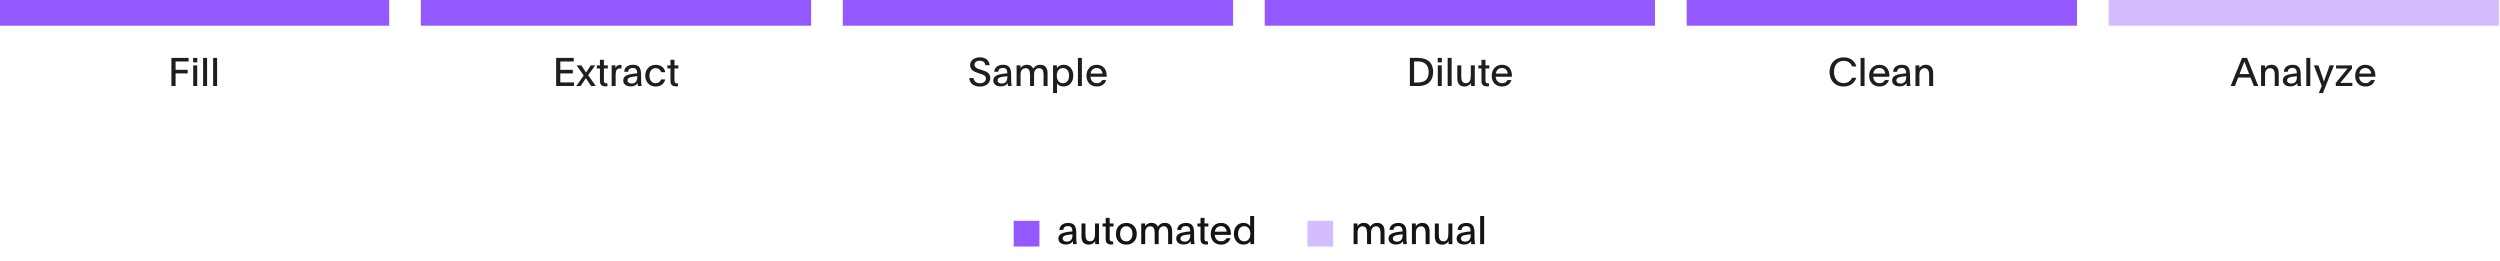 <?xml version="1.0" encoding="UTF-8"?>
<svg xmlns="http://www.w3.org/2000/svg" id="open" width="1295" height="135" viewBox="0 0 1295 135">
  <defs>
    <style>
      .cls-1 {
        fill: #d4bcff;
      }

      .cls-2 {
        fill: #9458ff;
      }

      .cls-3 {
        fill: #1e1e1c;
      }

      .cls-4 {
        fill: #141412;
      }
    </style>
  </defs>
  <g>
    <g>
      <g>
        <path class="cls-3" d="M88.79,29.99h8.92v1.87h-6.76v4.3h6.27v1.87h-6.27v6.52h-2.16v-14.56Z"></path>
        <path class="cls-3" d="M100.05,29.99h2.14v2.32h-2.14v-2.32ZM102.15,33.86v10.69h-2.06v-10.69h2.06Z"></path>
        <path class="cls-3" d="M105.21,29.99h2.06v14.56h-2.06v-14.56Z"></path>
        <path class="cls-3" d="M110.4,29.99h2.06v14.56h-2.06v-14.56Z"></path>
      </g>
      <g>
        <path class="cls-3" d="M288.08,29.99h9.12v1.87h-6.96v4.32h6.48v1.85h-6.48v4.66h7.11v1.85h-9.27v-14.56Z"></path>
        <path class="cls-3" d="M304.68,38.95c1.1,1.59,2.85,4.05,3.93,5.6h-2.44c-.92-1.36-1.67-2.48-2.67-4.07-.84,1.22-2.06,3.09-2.73,4.07h-2.28c.53-.77,2.65-3.7,3.87-5.42-1.24-1.75-2.44-3.52-3.67-5.27h2.44c.37.61,1.63,2.57,2.44,3.71l2.44-3.71h2.3c-1,1.47-2.61,3.63-3.65,5.09Z"></path>
        <path class="cls-3" d="M312.84,33.86h2v1.59h-2v6.41c0,1.02.51,1.32,1.3,1.32.14,0,.39-.02.51-.04v1.53c-.31.04-.53.08-.79.08-1.89,0-3.1-.63-3.1-2.77v-6.53h-1.61v-1.59h1.61v-2.89h2.08v2.89Z"></path>
        <path class="cls-3" d="M318.79,33.86v1.36c.35-1,1.38-1.63,2.59-1.63.27,0,.39.02.53.04v1.88c-.18-.04-.49-.06-.71-.06-1.94,0-2.3,1.43-2.3,3.56v5.54h-2.06v-8.78c0-.67,0-1.26-.02-1.92h1.98Z"></path>
        <path class="cls-3" d="M330.4,44.55c-.06-.43-.06-.69-.1-1.47-.82,1.16-1.89,1.67-3.6,1.67-2.24,0-3.87-1.1-3.87-3.1,0-2.3,2.2-3.06,5.05-3.44.71-.1,1.51-.18,2.2-.24,0-2.16-.89-2.77-2.3-2.77-1.55,0-2.3.73-2.42,1.99h-2.02c.1-2.28,1.94-3.63,4.48-3.63,2.3,0,4.26.73,4.26,4.93v2.08c0,1.73.08,2.99.26,3.97h-1.93ZM325.04,41.64c0,1,.82,1.63,2.12,1.63,1.91,0,2.93-1.16,2.93-3.24,0-.26,0-.45.02-.57-3.48.35-5.07.69-5.07,2.18Z"></path>
        <path class="cls-3" d="M344.61,41.13c-.55,2.12-2.2,3.69-4.93,3.69-3.36,0-5.44-2.4-5.44-5.64s2.16-5.6,5.46-5.6c2.75,0,4.46,1.55,4.93,3.81h-2.12c-.45-1.28-1.49-2.1-2.89-2.1-2,0-3.2,1.63-3.2,3.91s1.18,3.91,3.2,3.91c1.38,0,2.38-.73,2.85-1.97h2.14Z"></path>
        <path class="cls-3" d="M349.38,33.86h2v1.59h-2v6.41c0,1.02.51,1.32,1.3,1.32.14,0,.39-.02.51-.04v1.53c-.31.04-.53.08-.79.08-1.89,0-3.1-.63-3.1-2.77v-6.53h-1.61v-1.59h1.61v-2.89h2.08v2.89Z"></path>
      </g>
      <g>
        <path class="cls-3" d="M504.26,40.42c.26,1.53,1.28,2.71,3.36,2.71,1.92,0,3.07-.98,3.07-2.44,0-1.59-1.28-1.97-2.95-2.5l-.96-.31c-2.63-.84-4.26-1.85-4.26-4.18s2.04-4.01,5.05-4.01,4.8,1.59,5.07,4.07h-2.2c-.24-1.44-1.18-2.3-2.93-2.3s-2.69.84-2.69,2.06c0,1.49,1.28,2,2.87,2.47l1.02.31c2.55.77,4.24,1.69,4.24,4.13,0,2.67-2.2,4.42-5.36,4.42s-5.34-1.63-5.52-4.42h2.18Z"></path>
        <path class="cls-3" d="M522.09,44.55c-.06-.43-.06-.69-.1-1.47-.82,1.16-1.89,1.67-3.6,1.67-2.24,0-3.87-1.1-3.87-3.1,0-2.3,2.2-3.06,5.05-3.44.71-.1,1.51-.18,2.2-.24,0-2.16-.89-2.77-2.3-2.77-1.55,0-2.3.73-2.42,1.99h-2.02c.1-2.28,1.94-3.63,4.48-3.63,2.3,0,4.26.73,4.26,4.93v2.08c0,1.73.08,2.99.26,3.97h-1.93ZM516.74,41.64c0,1,.82,1.63,2.12,1.63,1.91,0,2.93-1.16,2.93-3.24,0-.26,0-.45.02-.57-3.48.35-5.07.69-5.07,2.18Z"></path>
        <path class="cls-3" d="M528.63,35.3c.57-.94,1.53-1.75,3.36-1.75,1.59,0,2.67.71,3.22,1.97.63-.91,1.59-1.97,3.68-1.97,2.55,0,3.75,1.69,3.75,4.42v6.58h-2.08v-5.76c0-2.18-.63-3.48-2.32-3.48s-2.59,1.43-2.59,3.1v6.15h-2.08v-5.76c0-2.16-.61-3.48-2.32-3.48s-2.59,1.4-2.59,3.11v6.13h-2.06v-9.04c0-.57,0-1.08-.02-1.65h2.04v1.45Z"></path>
        <path class="cls-3" d="M547.46,35.24c.61-.87,1.83-1.71,3.5-1.71,3.05,0,5.01,2.4,5.01,5.64s-2.02,5.62-4.95,5.62c-1.83,0-2.91-.67-3.52-1.59,0,.06.04,1.22.04,2.5v2.51h-2.06v-14.36h1.97v1.39ZM547.42,39.19c0,2.34,1.18,3.91,3.18,3.91s3.18-1.54,3.18-3.91-1.18-3.93-3.18-3.93-3.18,1.65-3.18,3.93Z"></path>
        <path class="cls-3" d="M558.36,29.99h2.06v14.56h-2.06v-14.56Z"></path>
        <path class="cls-3" d="M564.87,39.74c.08,1.88,1.28,3.36,3.36,3.36,1.47,0,2.18-.69,2.73-1.61h2.06c-.61,1.93-2.3,3.32-4.87,3.32-3.3,0-5.36-2.22-5.36-5.56s2.14-5.7,5.36-5.7c3.48,0,5.09,2.65,5.09,5.52v.67h-8.37ZM571.1,38.12c-.18-1.69-1.24-2.89-2.99-2.89s-2.95,1.1-3.16,2.89h6.15Z"></path>
      </g>
      <g>
        <path class="cls-3" d="M961.59,40.29c-1,2.79-3.28,4.54-6.7,4.54-4.26,0-7.19-3.05-7.19-7.57s2.97-7.55,7.29-7.55c3.38,0,5.7,1.69,6.62,4.7h-2.2c-.79-1.83-2.16-2.89-4.44-2.89-3.14,0-4.95,2.32-4.95,5.72s1.81,5.8,4.97,5.8c2.14,0,3.54-1.02,4.36-2.75h2.24Z"></path>
        <path class="cls-3" d="M963.78,29.99h2.06v14.56h-2.06v-14.56Z"></path>
        <path class="cls-3" d="M970.3,39.74c.08,1.88,1.28,3.36,3.36,3.36,1.47,0,2.18-.69,2.73-1.61h2.06c-.61,1.93-2.3,3.32-4.86,3.32-3.3,0-5.36-2.22-5.36-5.56s2.14-5.7,5.36-5.7c3.48,0,5.09,2.65,5.09,5.52v.67h-8.37ZM976.53,38.12c-.18-1.69-1.24-2.89-3-2.89s-2.95,1.1-3.15,2.89h6.15Z"></path>
        <path class="cls-3" d="M987.69,44.55c-.06-.43-.06-.69-.1-1.47-.81,1.16-1.89,1.67-3.6,1.67-2.24,0-3.87-1.1-3.87-3.1,0-2.3,2.2-3.06,5.05-3.44.71-.1,1.51-.18,2.2-.24,0-2.16-.9-2.77-2.3-2.77-1.55,0-2.3.73-2.42,1.99h-2.02c.1-2.28,1.93-3.63,4.48-3.63,2.3,0,4.26.73,4.26,4.93v2.08c0,1.73.08,2.99.27,3.97h-1.94ZM982.33,41.64c0,1,.81,1.63,2.12,1.63,1.92,0,2.93-1.16,2.93-3.24,0-.26,0-.45.02-.57-3.48.35-5.07.69-5.07,2.18Z"></path>
        <path class="cls-3" d="M994.23,35.3c.57-.91,1.59-1.75,3.4-1.75,2.44,0,3.75,1.67,3.75,4.42v6.58h-2.08v-5.8c0-2.1-.71-3.44-2.38-3.44s-2.65,1.4-2.65,3.07v6.17h-2.06v-9.08c0-.55,0-1.06-.02-1.61h2.04v1.45Z"></path>
      </g>
      <g>
        <path class="cls-3" d="M730.32,29.99h3.97c5.4,0,8.08,2.61,8.08,7.31,0,4.03-2.18,7.25-7.74,7.25h-4.32v-14.56ZM732.48,42.74h1.65c3.81,0,5.93-1.43,5.93-5.44,0-3.58-2.06-5.48-5.72-5.48-.71,0-1.85.02-1.85.02v10.9Z"></path>
        <path class="cls-3" d="M744.74,29.99h2.14v2.32h-2.14v-2.32ZM746.84,33.86v10.69h-2.06v-10.69h2.06Z"></path>
        <path class="cls-3" d="M749.89,29.99h2.06v14.56h-2.06v-14.56Z"></path>
        <path class="cls-3" d="M761.99,43.02c-.55.91-1.59,1.79-3.4,1.79-2.48,0-3.71-1.53-3.71-4.3v-6.66h2.06v5.89c0,2.1.69,3.36,2.36,3.36,2.2,0,2.59-1.99,2.59-4.34v-4.91h2.06v9.08c0,.55,0,1.08.02,1.61h-1.97v-1.53Z"></path>
        <path class="cls-3" d="M769.48,33.86h2v1.59h-2v6.41c0,1.02.51,1.32,1.3,1.32.14,0,.39-.02.51-.04v1.53c-.31.04-.53.08-.79.08-1.89,0-3.1-.63-3.1-2.77v-6.53h-1.61v-1.59h1.61v-2.89h2.08v2.89Z"></path>
        <path class="cls-3" d="M774.79,39.74c.08,1.88,1.28,3.36,3.36,3.36,1.47,0,2.18-.69,2.73-1.61h2.06c-.61,1.93-2.3,3.32-4.87,3.32-3.3,0-5.36-2.22-5.36-5.56s2.14-5.7,5.36-5.7c3.48,0,5.09,2.65,5.09,5.52v.67h-8.37ZM781.03,38.12c-.18-1.69-1.24-2.89-2.99-2.89s-2.95,1.1-3.16,2.89h6.15Z"></path>
      </g>
      <g>
        <path class="cls-3" d="M1161.38,29.99h2.59l5.8,14.56h-2.26l-1.75-4.4h-6.37l-1.71,4.4h-2.2c1.95-4.85,3.95-9.69,5.9-14.56ZM1160.08,38.38h4.99c-.47-1.2-.47-1.26-1.59-4.17-.33-.88-.67-1.71-.86-2.26h-.04c-.86,2.12-1.65,4.26-2.51,6.43Z"></path>
        <path class="cls-3" d="M1173.25,35.3c.57-.91,1.59-1.75,3.4-1.75,2.44,0,3.74,1.67,3.74,4.42v6.58h-2.07v-5.8c0-2.1-.71-3.44-2.38-3.44s-2.65,1.4-2.65,3.07v6.17h-2.06v-9.08c0-.55,0-1.06-.02-1.61h2.04v1.45Z"></path>
        <path class="cls-3" d="M1190.07,44.55c-.06-.43-.06-.69-.1-1.47-.82,1.16-1.89,1.67-3.6,1.67-2.24,0-3.87-1.1-3.87-3.1,0-2.3,2.2-3.06,5.05-3.44.71-.1,1.51-.18,2.2-.24,0-2.16-.89-2.77-2.3-2.77-1.55,0-2.3.73-2.42,1.99h-2.02c.1-2.28,1.94-3.63,4.48-3.63,2.3,0,4.26.73,4.26,4.93v2.08c0,1.73.08,2.99.26,3.97h-1.93ZM1184.72,41.64c0,1,.82,1.63,2.12,1.63,1.91,0,2.93-1.16,2.93-3.24,0-.26,0-.45.02-.57-3.48.35-5.07.69-5.07,2.18Z"></path>
        <path class="cls-3" d="M1194.67,29.99h2.06v14.56h-2.06v-14.56Z"></path>
        <path class="cls-3" d="M1203.27,48.22h-2.14c.51-1.18,1.1-2.51,1.55-3.67l-4.09-10.69h2.36l1.98,5.82c.35,1.02.59,1.71.85,2.57h.04c.35-1,.53-1.59.89-2.63l2.04-5.76h2.24c-1.87,4.74-3.93,9.67-5.72,14.36Z"></path>
        <path class="cls-3" d="M1209.93,42.98l5.03-6.19c.47-.59.87-1.02,1.06-1.32-.51.02-1.35.02-2.14.02h-3.79v-1.63h8.25v1.65l-4.3,5.27-1.79,2.16v.02c.53-.02,1.3-.04,2.06-.04h4.21v1.63h-8.59v-1.57Z"></path>
        <path class="cls-3" d="M1222.04,39.74c.08,1.88,1.28,3.36,3.36,3.36,1.47,0,2.18-.69,2.73-1.61h2.06c-.61,1.93-2.3,3.32-4.86,3.32-3.3,0-5.36-2.22-5.36-5.56s2.14-5.7,5.36-5.7c3.48,0,5.09,2.65,5.09,5.52v.67h-8.37ZM1228.28,38.12c-.18-1.69-1.24-2.89-3-2.89s-2.95,1.1-3.15,2.89h6.15Z"></path>
      </g>
    </g>
    <rect class="cls-2" x="-.56" width="202.17" height="13.32"></rect>
    <rect class="cls-2" x="218" width="202.17" height="13.32"></rect>
    <rect class="cls-2" x="436.57" width="202.17" height="13.32"></rect>
    <rect class="cls-2" x="873.7" width="202.17" height="13.32"></rect>
    <rect class="cls-2" x="655.13" width="202.17" height="13.32"></rect>
    <rect class="cls-1" x="1092.27" width="202.17" height="13.32"></rect>
  </g>
  <g>
    <g>
      <path class="cls-4" d="M644.53,117.17c1.97,0,3.15,1.65,3.15,3.93s-1.16,3.91-3.18,3.91-3.16-1.55-3.16-3.91,1.18-3.93,3.18-3.93M649.64,126.45v-14.56h-2.06v3.14c0,.73,0,1.36.02,2.12-.61-.88-1.77-1.71-3.44-1.71-3.08,0-5.03,2.4-5.03,5.64s2.03,5.62,4.97,5.62c1.83,0,3.01-.81,3.62-1.75v1.5h1.91ZM629.31,120.02c.2-1.8,1.48-2.89,3.16-2.89s2.81,1.2,2.99,2.89h-6.15ZM637.6,121.65v-.67c0-2.87-1.61-5.52-5.09-5.52-3.22,0-5.35,2.36-5.35,5.7s2.05,5.56,5.35,5.56c2.57,0,4.25-1.38,4.87-3.32h-2.06c-.55.92-1.26,1.61-2.73,1.61-2.08,0-3.28-1.49-3.36-3.36h8.37ZM623.94,112.87h-2.07v2.89h-1.61v1.59h1.61v6.54c0,2.14,1.2,2.77,3.09,2.77.26,0,.49-.04.79-.08v-1.53c-.12.02-.37.04-.51.04-.8,0-1.3-.3-1.3-1.32v-6.42h2v-1.59h-2v-2.89ZM616.57,121.36c-.02.12-.02.31-.02.57,0,2.08-1.02,3.24-2.93,3.24-1.31,0-2.12-.63-2.12-1.63,0-1.49,1.59-1.83,5.08-2.18M618.79,126.45c-.18-.98-.26-2.24-.26-3.97v-2.07c0-4.19-1.95-4.93-4.25-4.93-2.55,0-4.38,1.34-4.48,3.62h2.01c.12-1.26.87-2,2.42-2,1.4,0,2.3.61,2.3,2.77-.7.06-1.49.14-2.2.24-2.85.39-5.05,1.14-5.05,3.44,0,2,1.63,3.1,3.87,3.1,1.71,0,2.79-.51,3.61-1.67.04.77.04,1.04.1,1.46h1.93ZM593.17,115.77h-2.03c.02.57.02,1.08.02,1.65v9.04h2.05v-6.13c0-1.71.92-3.12,2.59-3.12s2.32,1.33,2.32,3.48v5.76h2.07v-6.15c0-1.67.92-3.1,2.59-3.1s2.32,1.3,2.32,3.48v5.76h2.07v-6.58c0-2.73-1.2-4.42-3.74-4.42-2.1,0-3.06,1.06-3.69,1.97-.55-1.26-1.63-1.97-3.22-1.97-1.83,0-2.79.81-3.36,1.75v-1.44ZM583.4,117.19c2.02,0,3.2,1.65,3.2,3.93s-1.16,3.89-3.2,3.89-3.18-1.53-3.18-3.89,1.18-3.93,3.18-3.93M583.46,115.48c-3.34,0-5.41,2.34-5.41,5.66s1.95,5.58,5.37,5.58,5.44-2.32,5.44-5.58-2.07-5.66-5.39-5.66M574.82,112.87h-2.07v2.89h-1.61v1.59h1.61v6.54c0,2.14,1.2,2.77,3.09,2.77.26,0,.49-.04.79-.08v-1.53c-.12.02-.37.04-.51.04-.8,0-1.3-.3-1.3-1.32v-6.42h2v-1.59h-2v-2.89ZM567.33,126.45h1.97c-.02-.53-.02-1.06-.02-1.61v-9.08h-2.06v4.91c0,2.34-.39,4.34-2.59,4.34-1.67,0-2.36-1.26-2.36-3.36v-5.89h-2.06v6.66c0,2.77,1.22,4.29,3.71,4.29,1.81,0,2.85-.88,3.4-1.79v1.53ZM555.54,121.36c-.02.12-.02.31-.02.57,0,2.08-1.02,3.24-2.94,3.24-1.3,0-2.12-.63-2.12-1.63,0-1.49,1.59-1.83,5.07-2.18M557.76,126.45c-.18-.98-.26-2.24-.26-3.97v-2.07c0-4.19-1.95-4.93-4.26-4.93-2.54,0-4.38,1.34-4.48,3.62h2.01c.12-1.26.87-2,2.42-2,1.41,0,2.3.61,2.3,2.77-.69.06-1.48.14-2.2.24-2.85.39-5.05,1.14-5.05,3.44,0,2,1.63,3.1,3.87,3.1,1.71,0,2.79-.51,3.61-1.67.04.77.04,1.04.1,1.46h1.93Z"></path>
      <path class="cls-4" d="M766.72,126.46h2.06v-14.56h-2.06v14.56ZM761.83,121.36c-.02.12-.02.3-.02.57,0,2.08-1.02,3.24-2.94,3.24-1.3,0-2.12-.63-2.12-1.63,0-1.49,1.59-1.84,5.07-2.18M764.05,126.46c-.18-.98-.27-2.24-.27-3.97v-2.08c0-4.19-1.95-4.92-4.25-4.92-2.55,0-4.38,1.34-4.48,3.62h2.01c.12-1.26.88-2,2.42-2,1.41,0,2.3.61,2.3,2.77-.69.06-1.49.14-2.2.24-2.85.39-5.05,1.14-5.05,3.44,0,2,1.63,3.1,3.87,3.1,1.71,0,2.79-.51,3.6-1.67.04.77.04,1.04.1,1.47h1.93ZM750.37,126.46h1.97c-.02-.53-.02-1.06-.02-1.61v-9.08h-2.06v4.91c0,2.34-.39,4.34-2.59,4.34-1.67,0-2.36-1.26-2.36-3.36v-5.88h-2.06v6.66c0,2.77,1.22,4.29,3.71,4.29,1.81,0,2.85-.87,3.4-1.79v1.53ZM733.39,115.77h-2.03c.02.55.02,1.06.02,1.61v9.08h2.06v-6.17c0-1.67.96-3.07,2.65-3.07s2.38,1.34,2.38,3.44v5.8h2.07v-6.58c0-2.75-1.3-4.42-3.74-4.42-1.81,0-2.83.84-3.4,1.75v-1.44ZM726.57,121.36c-.02.12-.02.3-.02.57,0,2.08-1.02,3.24-2.94,3.24-1.3,0-2.12-.63-2.12-1.63,0-1.49,1.59-1.84,5.07-2.18M728.78,126.46c-.18-.98-.27-2.24-.27-3.97v-2.08c0-4.19-1.95-4.92-4.25-4.92-2.55,0-4.38,1.34-4.48,3.62h2.01c.12-1.26.88-2,2.42-2,1.41,0,2.3.61,2.3,2.77-.69.06-1.49.14-2.2.24-2.85.39-5.05,1.14-5.05,3.44,0,2,1.63,3.1,3.87,3.1,1.71,0,2.79-.51,3.61-1.67.04.77.04,1.04.1,1.47h1.93ZM703.17,115.77h-2.03c.02.57.02,1.08.02,1.65v9.04h2.06v-6.13c0-1.71.92-3.11,2.59-3.11s2.32,1.32,2.32,3.48v5.76h2.07v-6.15c0-1.67.92-3.1,2.59-3.1s2.32,1.3,2.32,3.48v5.76h2.07v-6.58c0-2.73-1.2-4.42-3.74-4.42-2.1,0-3.06,1.06-3.69,1.97-.55-1.26-1.63-1.97-3.22-1.97-1.83,0-2.79.81-3.36,1.75v-1.44Z"></path>
    </g>
    <rect class="cls-1" x="677.24" y="114.38" width="13.32" height="13.32"></rect>
    <rect class="cls-2" x="525.1" y="114.38" width="13.32" height="13.32"></rect>
  </g>
</svg>
